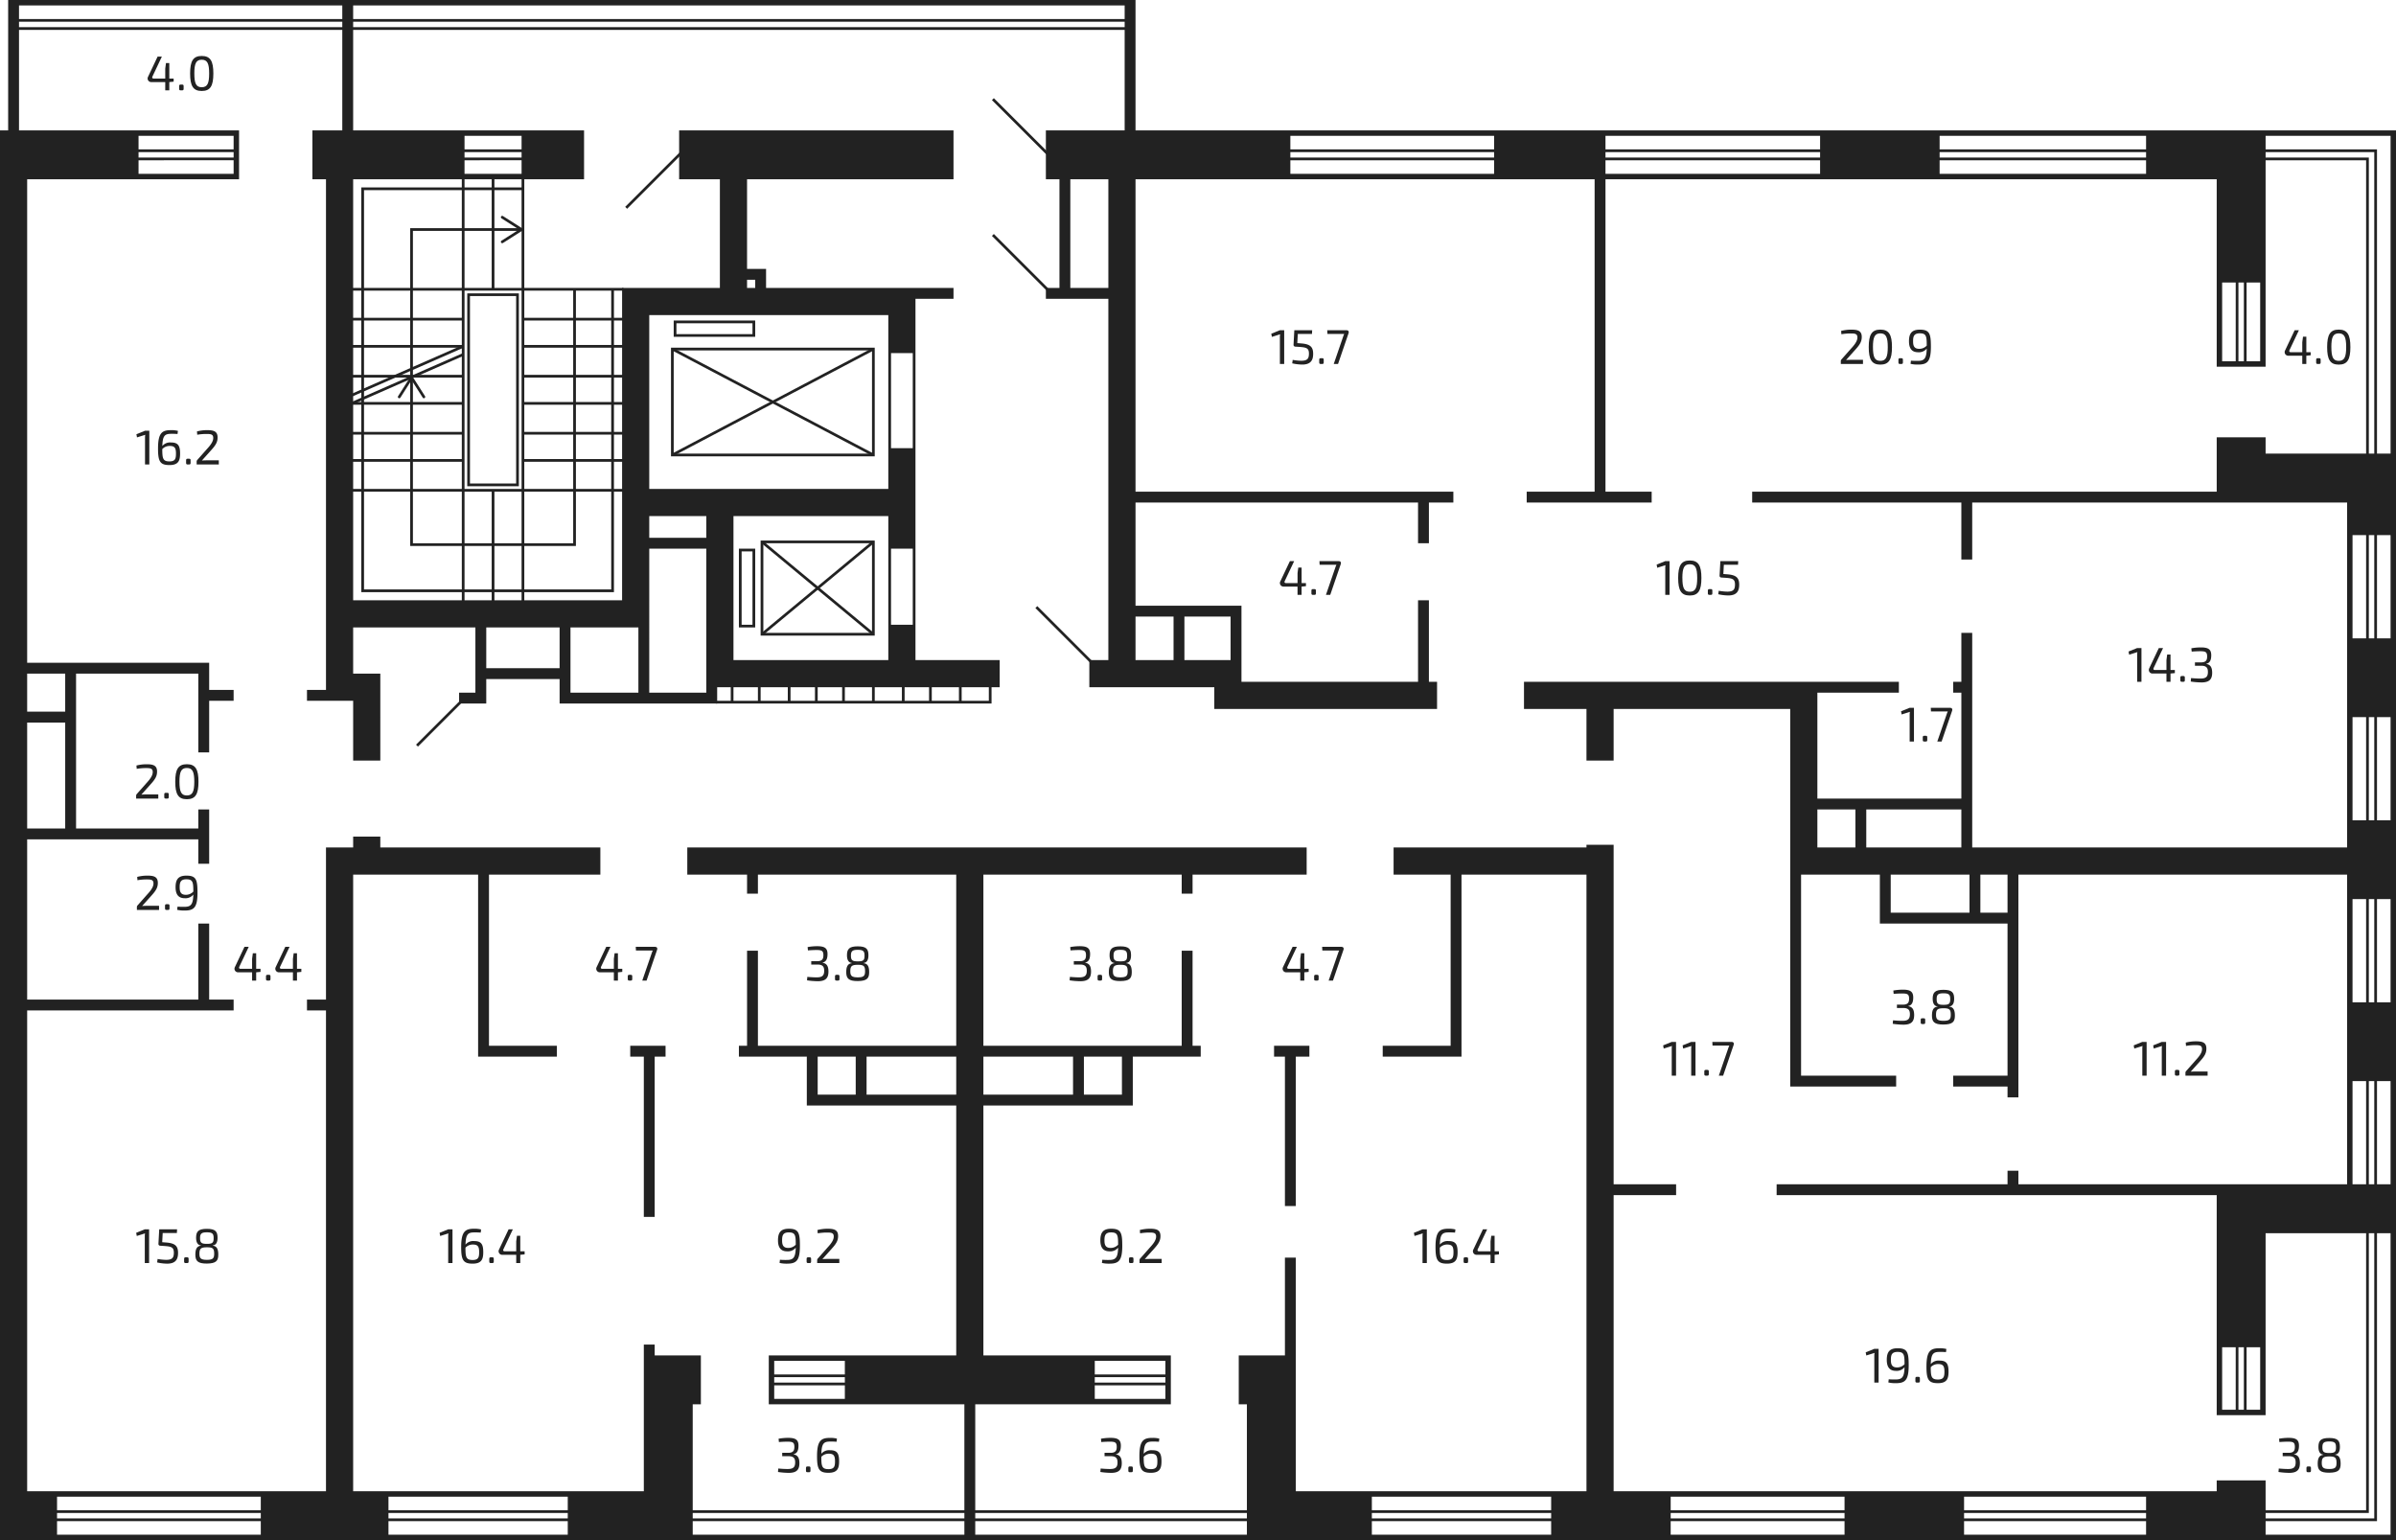 <svg xmlns="http://www.w3.org/2000/svg" width="882" height="567" viewBox="0 0 882 567">
  <title>8k_tip_3s</title>
  <g id="Слой_2" data-name="Слой 2">
    <g id="_8k_tip_3s" data-name="8k_tip_3s">
    
      <g id="floor">
        <g id="s">
          <g>
            <path d="M880,48H418V0H3V48H0V567H882V48Zm-46,8h40V167h-2V58H834ZM714,50h76v5H714Zm0,6h76v2H714Zm0,3h76v5H714ZM591,50h79v5H591Zm0,6h79v2H591Zm0,3h79v5H591ZM475,50h75v5H475Zm0,6h75v2H475Zm0,3h75v5H475ZM130,2H414V7H130Zm0,6H414v2H130ZM7,2H126V7H7ZM7,8H126v2H7ZM24,305H10V266H24Zm0-43H10V248H24ZM96,565H21v-5H96Zm0-6H21v-2H96Zm0-3H21v-5H96Zm113,9H143v-5h66Zm0-6H143v-2h66Zm0-3H143v-5h66Zm146,9H255v-5H355Zm0-6H255v-2H355Zm104,6H359v-5H459Zm0-6H359v-2H459Zm112,6H505v-5h66Zm0-6H505v-2h66Zm0-3H505v-5h66Zm108,9H615v-5h64Zm0-6H615v-2h64Zm0-3H615v-5h64Zm111,9H723v-5h67Zm0-6H723v-2h67Zm0-3H723v-5h67Zm82,0V454h2V559H834v-2h38Zm-6-158h5v38h-5Zm0-67h5v38h-5Zm8,38h-2V331h2Zm0,67h-2V398h2Zm6,129H834v-5h41V454h5Zm0-129h-5V398h5Zm0-67h-5V331h5ZM866,264h5v38h-5Zm0-67h5v38h-5Zm8,38h-2V197h2Zm0,67h-2V264h2Zm6,0h-5V264h5Zm0-67h-5V197h5Zm-16-38V312H726V233h-4v18h-3v4h3v39H669V255h30v-4H561v10h23v19h10V261h65V400h39v-4H663V322h29v18h47v56H719v4h20v4h4V322H864V436H743v-5h-4v5H654v4H816v81h18V454h37V556H834V545H816v4H594V440h23v-4H594V311H584v1H513v10h21v63H509v4h29V322h46V549H477V463h-4v36H456v18h3v39H359V517h72V499H362V407h55V389h25v-4h-3V350h-4v35H362V322h73v7h4v-7h42V312H253v10h22v7h4v-7h73v63H279V350h-4v35h-3v4h25v18h55v92H283v18h72v39H255V517h3V499H241v-4h-4v54H130V322h46v67h29v-4H180V322h41V312H140v-4H130v4H120v56h-7v4h7V549H10V372H86v-4H77V340H73v28H10V309H73v9h4V298H73v7H28V248H73v29h4V258h9v-4H77V244H10V66H88V48H7V11H126V48H115V66h5V254h-7v4h17v22h10V248H130V231h45v24h-6v4h10v-9h27v9h58v-6H368V243H337V110h14v-4H282V99h-7V66h76V48H250V66h15v40H229V221H130V66h85V48H130V11H414V48H385V66h5v40h-5v4h23V243h-7v10h46v8h82V251h-3V221h-4v30H457V223H418V185H522v15h4V185h9v-4H418V66H587V181H562v4h46v-4H591V66H816v69h18V59h37V167H834v-6H816v20H645v4h77v21h4V185H864ZM696,322h29v14H696Zm-27-24h14v14H669Zm18,0h35v14H687Zm42,24h10v14H729ZM832,519h-5V496h5Zm-14-23h5v23h-5Zm6,0h2v23h-2ZM301,389h14v14H301Zm18,0h33v14H319ZM429,507v2H403v-2Zm-26-1v-5h26v5Zm26,4v5H403v-5ZM413,403H399V389h14Zm-18,0H362V389h33ZM285,509v-2h26v2Zm26,1v5H285v-5Zm-26-4v-5h26v5ZM86,56v2H51V56ZM51,55V50H86v5Zm35,4v5H51V59Zm241,57v64H239V116Zm-52-13h3v3h-3Zm61,62h-8V130h8Zm0,65h-8V202h8Zm-97,1V202h21v53H239Zm21-33H239v-8h21Zm10-8h57v53H270Zm-35,65H210V231h25Zm-29-9H179V231h27ZM192,56v2H171V56Zm-21-1V50h21v5Zm21,4v5H171V59ZM453,243H436V227h17Zm-21,0H418V227h14ZM394,66h14v40H394Zm438,67h-5V104h5Zm-14-29h5v29h-5Zm6,0h2v29h-2Zm51,63V55H834V50h46V167Z" fill="#222"/>
            <polygon points="469 389 473 389 473 444 477 444 477 389 482 389 482 385 469 385 469 389" fill="#222"/>
            <polygon points="232 389 237 389 237 448 241 448 241 389 245 389 245 385 232 385 232 389" fill="#222"/>
          </g>
        </g>
        <g id="d">
          <line x1="385.5" y1="56.5" x2="365.5" y2="36.5" fill="none" stroke="#222" stroke-miterlimit="10"/>
          <line x1="385.5" y1="106.5" x2="365.5" y2="86.5" fill="none" stroke="#222" stroke-miterlimit="10"/>
          <line x1="250.5" y1="56.5" x2="230.5" y2="76.5" fill="none" stroke="#222" stroke-miterlimit="10"/>
          <line x1="169.5" y1="258.5" x2="153.5" y2="274.5" fill="none" stroke="#222" stroke-miterlimit="10"/>
          <rect x="280.5" y="199.5" width="41" height="34" transform="translate(602 433) rotate(180)" fill="none" stroke="#222" stroke-miterlimit="10"/>
          <rect x="272.5" y="202.5" width="5" height="28" transform="translate(550 433) rotate(180)" fill="none" stroke="#222" stroke-miterlimit="10"/>
          <line x1="321.5" y1="199.5" x2="280.5" y2="233.5" fill="none" stroke="#222" stroke-miterlimit="10"/>
          <line x1="321.5" y1="233.5" x2="280.5" y2="199.5" fill="none" stroke="#222" stroke-miterlimit="10"/>
          <rect x="248.5" y="118.5" width="29" height="5" transform="translate(526 242) rotate(180)" fill="none" stroke="#222" stroke-miterlimit="10"/>
          <rect x="247.5" y="128.5" width="74" height="39" transform="translate(569 296) rotate(180)" fill="none" stroke="#222" stroke-miterlimit="10"/>
          <line x1="321.5" y1="128.5" x2="247.5" y2="167.5" fill="none" stroke="#222" stroke-miterlimit="10"/>
          <line x1="321.5" y1="167.5" x2="247.5" y2="128.5" fill="none" stroke="#222" stroke-miterlimit="10"/>
          <polyline points="263.5 258.5 364.5 258.5 364.5 252.5" fill="none" stroke="#222" stroke-miterlimit="10"/>
          <line x1="342.5" y1="258.5" x2="342.5" y2="252.5" fill="none" stroke="#222" stroke-miterlimit="10"/>
          <line x1="353.5" y1="258.5" x2="353.5" y2="252.5" fill="none" stroke="#222" stroke-miterlimit="10"/>
          <line x1="332.5" y1="258.5" x2="332.5" y2="252.5" fill="none" stroke="#222" stroke-miterlimit="10"/>
          <line x1="321.5" y1="258.5" x2="321.5" y2="252.5" fill="none" stroke="#222" stroke-miterlimit="10"/>
          <line x1="310.5" y1="258.5" x2="310.5" y2="252.5" fill="none" stroke="#222" stroke-miterlimit="10"/>
          <line x1="300.5" y1="258.5" x2="300.5" y2="252.5" fill="none" stroke="#222" stroke-miterlimit="10"/>
          <line x1="290.5" y1="258.5" x2="290.5" y2="252.5" fill="none" stroke="#222" stroke-miterlimit="10"/>
          <line x1="279.5" y1="258.5" x2="279.5" y2="252.5" fill="none" stroke="#222" stroke-miterlimit="10"/>
          <line x1="269.5" y1="258.5" x2="269.5" y2="252.5" fill="none" stroke="#222" stroke-miterlimit="10"/>
          <rect x="144.5" y="132.5" width="74" height="22" transform="translate(325 -38) rotate(90)" fill="none" stroke="#222" stroke-miterlimit="10"/>
          <line x1="129.5" y1="106.5" x2="170.5" y2="106.5" fill="none" stroke="#222" stroke-miterlimit="10"/>
          <line x1="129.5" y1="117.5" x2="170.5" y2="117.5" fill="none" stroke="#222" stroke-miterlimit="10"/>
          <line x1="129.5" y1="127.5" x2="170.5" y2="127.5" fill="none" stroke="#222" stroke-miterlimit="10"/>
          <line x1="129.5" y1="138.5" x2="170.5" y2="138.5" fill="none" stroke="#222" stroke-miterlimit="10"/>
          <line x1="129.5" y1="148.5" x2="170.5" y2="148.5" fill="none" stroke="#222" stroke-miterlimit="10"/>
          <line x1="129.5" y1="159.5" x2="170.5" y2="159.5" fill="none" stroke="#222" stroke-miterlimit="10"/>
          <line x1="129.5" y1="169.5" x2="170.5" y2="169.5" fill="none" stroke="#222" stroke-miterlimit="10"/>
          <line x1="129.5" y1="180.5" x2="170.5" y2="180.5" fill="none" stroke="#222" stroke-miterlimit="10"/>
          <line x1="192.5" y1="106.5" x2="229.5" y2="106.5" fill="none" stroke="#222" stroke-miterlimit="10"/>
          <line x1="192.5" y1="117.5" x2="229.5" y2="117.5" fill="none" stroke="#222" stroke-miterlimit="10"/>
          <line x1="192.5" y1="127.5" x2="229.5" y2="127.5" fill="none" stroke="#222" stroke-miterlimit="10"/>
          <line x1="192.5" y1="138.5" x2="229.5" y2="138.5" fill="none" stroke="#222" stroke-miterlimit="10"/>
          <line x1="192.5" y1="148.5" x2="229.5" y2="148.5" fill="none" stroke="#222" stroke-miterlimit="10"/>
          <line x1="192.5" y1="159.5" x2="229.5" y2="159.5" fill="none" stroke="#222" stroke-miterlimit="10"/>
          <line x1="192.5" y1="169.5" x2="229.5" y2="169.5" fill="none" stroke="#222" stroke-miterlimit="10"/>
          <line x1="192.5" y1="180.5" x2="229.5" y2="180.5" fill="none" stroke="#222" stroke-miterlimit="10"/>
          <line x1="192.5" y1="106.5" x2="192.5" y2="65.5" fill="none" stroke="#222" stroke-miterlimit="10"/>
          <line x1="170.5" y1="106.5" x2="170.5" y2="65.5" fill="none" stroke="#222" stroke-miterlimit="10"/>
          <line x1="181.5" y1="106.5" x2="181.5" y2="65.5" fill="none" stroke="#222" stroke-miterlimit="10"/>
          <line x1="192.5" y1="221.5" x2="192.5" y2="180.5" fill="none" stroke="#222" stroke-miterlimit="10"/>
          <line x1="170.5" y1="221.5" x2="170.5" y2="180.5" fill="none" stroke="#222" stroke-miterlimit="10"/>
          <line x1="181.5" y1="221.5" x2="181.5" y2="180.5" fill="none" stroke="#222" stroke-miterlimit="10"/>
          <polyline points="225.5 106.5 225.5 217.5 133.5 217.5 133.5 69.5 192.5 69.5" fill="none" stroke="#222" stroke-miterlimit="10"/>
          <g>
            <polyline points="191.298 84.5 151.5 84.5 151.5 138.5" fill="none" stroke="#222" stroke-miterlimit="10"/>
            <path d="M184.463,79.7a.5.5,0,0,0,.154.691l6.452,4.109-6.452,4.109a.5.5,0,1,0,.537.844l7.115-4.531a.5.5,0,0,0,0-.844l-7.115-4.531a.5.5,0,0,0-.691.153Z" fill="#222"/>
          </g>
          <g>
            <polyline points="151.5 139.702 151.5 200.5 211.5 200.5 211.5 106.5" fill="none" stroke="#222" stroke-miterlimit="10"/>
            <path d="M146.7,146.537a.5.5,0,0,0,.691-.154l4.109-6.452,4.109,6.452a.5.5,0,1,0,.844-.537l-4.531-7.115a.5.5,0,0,0-.844,0l-4.531,7.115a.5.5,0,0,0,.153.691Z" fill="#222"/>
          </g>
          <rect x="146.5" y="134.5" width="70" height="18" transform="translate(325 -38) rotate(90)" fill="none" stroke="#222" stroke-miterlimit="10"/>
          <line x1="170.5" y1="127.5" x2="129.5" y2="145.5" fill="none" stroke="#222" stroke-miterlimit="10"/>
          <line x1="129.5" y1="148.5" x2="170.5" y2="130.5" fill="none" stroke="#222" stroke-miterlimit="10"/>
          <line x1="401.5" y1="243.5" x2="381.5" y2="223.5" fill="none" stroke="#222" stroke-miterlimit="10"/>
        </g>
        <g id="t">
          <g>
            <path d="M613.005,219v-9.849a5.4,5.4,0,0,1,.09-1.08l-3.043.954-.216-1.171,3.169-1.278h1.584V219Z" fill="#222"/>
            <path d="M626.309,212.788c0,4.538-1.08,6.446-4.286,6.446-3.187,0-4.267-1.908-4.267-6.446s1.08-6.446,4.267-6.446C625.229,206.342,626.309,208.251,626.309,212.788Zm-7,0c0,3.673.647,5.06,2.718,5.06s2.737-1.387,2.737-5.06-.666-5.059-2.737-5.059S619.3,209.115,619.3,212.788Z" fill="#222"/>
            <path d="M629.762,216.875c.431,0,.576.145.576.577v.972c0,.432-.145.576-.576.576h-.5c-.414,0-.576-.144-.576-.576v-.972c0-.432.162-.577.576-.577Z" fill="#222"/>
            <path d="M634.568,207.927l-.18,3.385,1.333.108c3.258.234,4.518,1.17,4.5,3.853,0,2-.613,3.943-4.016,3.943a17.506,17.506,0,0,1-3.69-.45l.179-1.279a19.812,19.812,0,0,0,3.152.325c2.358,0,2.79-.9,2.826-2.539.036-2.305-1.1-2.413-4.249-2.611l-.828-.054a.647.647,0,0,1-.594-.7l.288-5.33h6.571l-.072,1.351Z" fill="#222"/>
          </g>
          <g>
            <path d="M786.717,251v-9.849a5.4,5.4,0,0,1,.09-1.08l-3.043.954-.216-1.171,3.169-1.278H788.3V251Z" fill="#222"/>
            <path d="M798.994,247.957V251H797.5v-3.043h-5.15a1.32,1.32,0,0,1-1.188-1.927l3.528-7.454h1.567l-3.475,7.346c-.216.487.036.739.45.739H797.5v-3.655l.27-2.053h1.224v5.708h1.6V247.8Z" fill="#222"/>
            <path d="M803.689,248.875c.432,0,.577.145.577.577v.972c0,.432-.145.576-.577.576h-.5c-.415,0-.577-.144-.577-.576v-.972c0-.432.162-.577.577-.577Z" fill="#222"/>
            <path d="M806.659,238.667a19.631,19.631,0,0,1,3.493-.325c2.719,0,3.835.684,3.835,2.881,0,1.6-.4,2.845-1.818,3.133v.072c1.62.27,2.124,1.405,2.16,3.115.036,2.52-1.008,3.691-3.942,3.691a28.191,28.191,0,0,1-3.944-.324l.108-1.278c1.224.108,2.287.18,3.439.18,2,0,2.773-.613,2.773-2.431,0-1.351-.414-2.287-2.467-2.287h-2.305v-1.242H810.3c1.981-.018,2.179-1.117,2.179-2.269-.037-1.566-.63-1.836-2.538-1.836-1.171,0-2.324.072-3.152.144Z" fill="#222"/>
          </g>
          <g>
            <path d="M471.147,134v-9.849a5.47,5.47,0,0,1,.09-1.08l-3.043.954-.215-1.171,3.168-1.278h1.584V134Z" fill="#222"/>
            <path d="M477.735,122.927l-.18,3.385,1.333.108c3.258.234,4.518,1.17,4.5,3.853,0,2-.613,3.943-4.016,3.943a17.506,17.506,0,0,1-3.69-.45l.179-1.279a19.812,19.812,0,0,0,3.152.325c2.358,0,2.791-.9,2.826-2.539.036-2.3-1.1-2.413-4.249-2.611l-.828-.054a.647.647,0,0,1-.594-.7l.288-5.33h6.571l-.071,1.351Z" fill="#222"/>
            <path d="M486.7,131.875c.433,0,.576.145.576.577v.972c0,.432-.143.576-.576.576h-.5c-.414,0-.576-.144-.576-.576v-.972c0-.432.162-.577.576-.577Z" fill="#222"/>
            <path d="M495.593,121.576c.738,0,1.044.414.828,1.1L492.55,134h-1.585l3.493-10.155a7,7,0,0,1,.378-.918h-6.193l-.073-1.351Z" fill="#222"/>
          </g>
          <g>
            <path d="M677.738,121.828a14.855,14.855,0,0,1,3.782-.468c2.376,0,3.816.432,3.816,2.683,0,1.566-.558,2.683-2.215,4.52l-3.564,3.979c.63-.055,1.368-.072,2.016-.072h4.213V134H677.63v-.99a.935.935,0,0,1,.234-.684l3.6-4.07c1.585-1.71,2.323-2.953,2.268-4.141-.036-1.206-.9-1.35-2.322-1.35a19.225,19.225,0,0,0-3.565.288Z" fill="#222"/>
            <path d="M696.461,127.788c0,4.538-1.08,6.446-4.285,6.446-3.188,0-4.268-1.908-4.268-6.446s1.08-6.446,4.268-6.446C695.381,121.342,696.461,123.251,696.461,127.788Zm-7,0c0,3.673.647,5.06,2.719,5.06s2.736-1.387,2.736-5.06-.666-5.059-2.736-5.059S689.457,124.115,689.457,127.788Z" fill="#222"/>
            <path d="M699.914,131.875c.432,0,.576.145.576.577v.972c0,.432-.144.576-.576.576h-.5c-.414,0-.576-.144-.576-.576v-.972c0-.432.162-.577.576-.577Z" fill="#222"/>
            <path d="M703.442,132.775a25.343,25.343,0,0,0,2.538.073c2.36,0,3.188-.81,3.278-4.52a3.65,3.65,0,0,1-3.169,1.351c-2.557,0-3.367-1.711-3.367-4.052,0-2.844.99-4.267,3.979-4.267,3.619,0,4.087,1.494,4.087,6.284,0,5.564-1.35,6.572-4.808,6.572a11.132,11.132,0,0,1-2.682-.27Zm5.816-5.545c0-3.493-.18-4.52-2.575-4.52-2.053,0-2.467,1.045-2.449,2.917-.018,1.8.487,2.791,2.269,2.791A3.692,3.692,0,0,0,709.258,127.23Z" fill="#222"/>
          </g>
          <g>
            <path d="M848.989,130.957V134H847.5v-3.043h-5.15a1.32,1.32,0,0,1-1.188-1.927l3.529-7.454h1.566l-3.475,7.346c-.215.487.036.739.451.739H847.5v-3.655l.27-2.053h1.224v5.708h1.6v1.134Z" fill="#222"/>
            <path d="M853.686,131.875c.431,0,.576.145.576.577v.972c0,.432-.145.576-.576.576h-.5c-.414,0-.577-.144-.577-.576v-.972c0-.432.163-.577.577-.577Z" fill="#222"/>
            <path d="M865.207,127.788c0,4.538-1.08,6.446-4.285,6.446-3.188,0-4.268-1.908-4.268-6.446s1.08-6.446,4.268-6.446C864.127,121.342,865.207,123.251,865.207,127.788Zm-7,0c0,3.673.648,5.06,2.719,5.06s2.736-1.387,2.736-5.06-.666-5.059-2.736-5.059S858.2,124.115,858.2,127.788Z" fill="#222"/>
          </g>
          <g>
            <path d="M479.132,215.957V219h-1.494v-3.043h-5.151a1.32,1.32,0,0,1-1.187-1.927l3.528-7.454H476.4l-3.475,7.346c-.216.487.036.739.45.739h4.268v-3.655l.269-2.053h1.225v5.708h1.6V215.8Z" fill="#222"/>
            <path d="M483.828,216.875c.432,0,.576.145.576.577v.972c0,.432-.144.576-.576.576h-.5c-.414,0-.576-.144-.576-.576v-.972c0-.432.162-.577.576-.577Z" fill="#222"/>
            <path d="M492.722,206.576c.738,0,1.044.414.828,1.1L489.679,219h-1.585l3.493-10.155a7,7,0,0,1,.378-.918h-6.194l-.072-1.351Z" fill="#222"/>
          </g>
          <g>
            <path d="M702.972,273v-9.849a5.4,5.4,0,0,1,.09-1.08l-3.043.954-.216-1.171,3.169-1.278h1.584V273Z" fill="#222"/>
            <path d="M708.875,270.875c.432,0,.576.145.576.577v.972c0,.432-.144.576-.576.576h-.5c-.414,0-.576-.144-.576-.576v-.972c0-.432.162-.577.576-.577Z" fill="#222"/>
            <path d="M717.769,260.576c.738,0,1.044.414.828,1.1L714.726,273h-1.585l3.493-10.155a7,7,0,0,1,.378-.918h-6.194l-.072-1.351Z" fill="#222"/>
          </g>
          <g>
            <path d="M615.39,396v-9.849a5.468,5.468,0,0,1,.089-1.08l-3.042.954-.216-1.171,3.169-1.278h1.584V396Z" fill="#222"/>
            <path d="M622.554,396v-9.849a5.4,5.4,0,0,1,.09-1.08l-3.043.954-.216-1.171,3.169-1.278h1.584V396Z" fill="#222"/>
            <path d="M628.457,393.876c.432,0,.576.144.576.576v.972c0,.432-.144.576-.576.576h-.5c-.414,0-.576-.144-.576-.576v-.972c0-.432.162-.576.576-.576Z" fill="#222"/>
            <path d="M637.351,383.576c.738,0,1.044.414.828,1.1L634.308,396h-1.585l3.493-10.155a7,7,0,0,1,.378-.918H630.4l-.072-1.351Z" fill="#222"/>
          </g>
          <g>
            <path d="M788.615,396v-9.849a5.47,5.47,0,0,1,.09-1.08l-3.043.954-.216-1.171,3.169-1.278H790.2V396Z" fill="#222"/>
            <path d="M795.779,396v-9.849a5.47,5.47,0,0,1,.09-1.08l-3.043.954-.216-1.171,3.169-1.278h1.584V396Z" fill="#222"/>
            <path d="M801.683,393.876c.432,0,.576.144.576.576v.972c0,.432-.144.576-.576.576h-.5c-.414,0-.576-.144-.576-.576v-.972c0-.432.162-.576.576-.576Z" fill="#222"/>
            <path d="M804.6,383.828a14.893,14.893,0,0,1,3.781-.468c2.376,0,3.816.433,3.816,2.683,0,1.566-.557,2.683-2.215,4.52l-3.564,3.979c.63-.055,1.368-.072,2.017-.072h4.213V396h-8.157v-.99a.931.931,0,0,1,.235-.684l3.6-4.069c1.585-1.711,2.323-2.953,2.269-4.142-.036-1.206-.9-1.35-2.322-1.35a19.235,19.235,0,0,0-3.566.288Z" fill="#222"/>
          </g>
          <g>
            <path d="M838.957,529.666a19.721,19.721,0,0,1,3.493-.324c2.719,0,3.835.684,3.835,2.881,0,1.6-.4,2.845-1.818,3.132v.073c1.62.27,2.125,1.4,2.16,3.115.036,2.52-1.008,3.691-3.942,3.691a28.191,28.191,0,0,1-3.944-.324l.108-1.278c1.224.108,2.287.18,3.439.18,2,0,2.773-.613,2.773-2.431,0-1.351-.415-2.287-2.467-2.287h-2.305v-1.242h2.305c1.98-.018,2.178-1.117,2.178-2.269-.036-1.566-.629-1.837-2.538-1.837-1.171,0-2.323.072-3.151.145Z" fill="#222"/>
            <path d="M850.117,539.875c.432,0,.576.145.576.576v.973c0,.431-.144.576-.576.576h-.5c-.414,0-.576-.145-.576-.576v-.973c0-.431.162-.576.576-.576Z" fill="#222"/>
            <path d="M855.229,535.518c-1.26-.144-1.782-1.224-1.782-2.844,0-2.27.81-3.278,3.961-3.278,3.169,0,3.944,1.008,3.944,3.278,0,1.62-.5,2.7-1.765,2.844v.072c1.566.162,2.034,1.369,2.034,3.313,0,2.269-.809,3.242-4.213,3.277-3.367.018-4.231-1.008-4.231-3.277,0-1.944.486-3.151,2.052-3.313Zm-.557,3.061c0,1.675.54,2.233,2.754,2.233,2.2,0,2.683-.558,2.683-2.233,0-1.963-.486-2.395-2.665-2.395C855.193,536.2,854.672,536.652,854.672,538.579Zm.233-5.762c0,1.71.487,2.107,2.539,2.107,2.089,0,2.467-.432,2.467-2.107,0-1.62-.432-2.142-2.485-2.142S854.905,531.2,854.905,532.817Z" fill="#222"/>
          </g>
          <g>
            <path d="M689.96,509v-9.85a5.482,5.482,0,0,1,.09-1.08l-3.043.955-.216-1.171,3.169-1.278h1.584V509Z" fill="#222"/>
            <path d="M695.27,507.775a25.322,25.322,0,0,0,2.538.073c2.359,0,3.187-.811,3.277-4.52a3.65,3.65,0,0,1-3.169,1.351c-2.557,0-3.367-1.71-3.367-4.052,0-2.844.99-4.267,3.979-4.267,3.619,0,4.087,1.494,4.087,6.285,0,5.563-1.35,6.571-4.807,6.571a11.1,11.1,0,0,1-2.683-.271Zm5.815-5.545c0-3.494-.181-4.519-2.575-4.519-2.053,0-2.467,1.044-2.448,2.916-.019,1.8.486,2.791,2.268,2.791A3.691,3.691,0,0,0,701.085,502.23Z" fill="#222"/>
            <path d="M706.159,506.875c.433,0,.576.145.576.576v.973c0,.431-.143.576-.576.576h-.5c-.414,0-.576-.145-.576-.576v-.973c0-.431.162-.576.576-.576Z" fill="#222"/>
            <path d="M716.349,497.783a22.818,22.818,0,0,0-2.359-.072c-2.286,0-3.133.63-3.241,4.482a3.668,3.668,0,0,1,3.134-1.3c2.61,0,3.4,1.082,3.4,4.087,0,2.557-.576,4.232-3.925,4.232-3.51,0-4.2-1.423-4.2-6.122,0-5.833,1.548-6.734,4.825-6.734a9.62,9.62,0,0,1,2.5.271Zm-.577,7.2c0-2.034-.467-2.808-2.3-2.808a3.7,3.7,0,0,0-2.737,1.152c0,3.475.235,4.537,2.647,4.537C715.5,507.865,715.772,506.84,715.772,504.984Z" fill="#222"/>
          </g>
          <g>
            <path d="M696.957,364.666a19.721,19.721,0,0,1,3.493-.324c2.719,0,3.835.684,3.835,2.881,0,1.6-.4,2.845-1.818,3.132v.073c1.62.27,2.125,1.4,2.16,3.115.036,2.52-1.008,3.691-3.942,3.691a28.191,28.191,0,0,1-3.944-.324l.108-1.278c1.224.108,2.287.18,3.439.18,2,0,2.773-.613,2.773-2.431,0-1.351-.415-2.287-2.467-2.287h-2.305v-1.242h2.305c1.98-.018,2.178-1.117,2.178-2.269-.036-1.566-.629-1.837-2.538-1.837-1.171,0-2.323.072-3.151.145Z" fill="#222"/>
            <path d="M708.117,374.875c.432,0,.576.145.576.576v.973c0,.431-.144.576-.576.576h-.5c-.414,0-.576-.145-.576-.576v-.973c0-.431.162-.576.576-.576Z" fill="#222"/>
            <path d="M713.229,370.518c-1.26-.144-1.782-1.224-1.782-2.844,0-2.27.81-3.278,3.961-3.278,3.169,0,3.944,1.008,3.944,3.278,0,1.62-.5,2.7-1.765,2.844v.072c1.566.162,2.034,1.369,2.034,3.313,0,2.269-.809,3.242-4.213,3.277-3.367.018-4.231-1.008-4.231-3.277,0-1.944.486-3.151,2.052-3.313Zm-.557,3.061c0,1.675.54,2.233,2.754,2.233,2.2,0,2.683-.558,2.683-2.233,0-1.963-.486-2.395-2.665-2.395C713.193,371.2,712.672,371.652,712.672,373.579Zm.233-5.762c0,1.71.487,2.107,2.539,2.107,2.089,0,2.467-.432,2.467-2.107,0-1.62-.432-2.142-2.485-2.142S712.905,366.2,712.905,367.817Z" fill="#222"/>
          </g>
          <g>
            <path d="M480.132,357.957V361h-1.494v-3.043h-5.151a1.32,1.32,0,0,1-1.187-1.927l3.528-7.454H477.4l-3.475,7.347c-.216.486.036.738.45.738h4.268v-3.655l.269-2.053h1.225v5.708h1.6V357.8Z" fill="#222"/>
            <path d="M484.828,358.876c.432,0,.576.144.576.576v.972c0,.432-.144.576-.576.576h-.5c-.414,0-.576-.144-.576-.576v-.972c0-.432.162-.576.576-.576Z" fill="#222"/>
            <path d="M493.722,348.576c.738,0,1.044.414.828,1.1L490.679,361h-1.585l3.493-10.155a7,7,0,0,1,.378-.918h-6.194l-.072-1.351Z" fill="#222"/>
          </g>
          <g>
            <path d="M405.777,463.775a25.343,25.343,0,0,0,2.538.073c2.36,0,3.188-.81,3.278-4.52a3.65,3.65,0,0,1-3.169,1.351c-2.557,0-3.367-1.71-3.367-4.051,0-2.845.99-4.268,3.979-4.268,3.619,0,4.087,1.494,4.087,6.285,0,5.563-1.351,6.571-4.808,6.571a11.132,11.132,0,0,1-2.682-.27Zm5.816-5.545c0-3.493-.181-4.519-2.575-4.519-2.053,0-2.467,1.044-2.449,2.917-.018,1.8.487,2.791,2.269,2.791A3.693,3.693,0,0,0,411.593,458.23Z" fill="#222"/>
            <path d="M416.667,462.876c.433,0,.576.144.576.576v.972c0,.432-.143.576-.576.576h-.5c-.414,0-.576-.144-.576-.576v-.972c0-.432.162-.576.576-.576Z" fill="#222"/>
            <path d="M419.583,452.828a14.893,14.893,0,0,1,3.781-.468c2.376,0,3.817.433,3.817,2.683,0,1.566-.558,2.683-2.214,4.52l-3.566,3.979c.63-.055,1.369-.072,2.017-.072h4.213V465h-8.156v-.99a.93.93,0,0,1,.234-.684l3.6-4.069c1.585-1.711,2.323-2.953,2.268-4.142-.035-1.206-.9-1.35-2.322-1.35a19.241,19.241,0,0,0-3.566.288Z" fill="#222"/>
          </g>
          <g>
            <path d="M405.272,529.666a19.723,19.723,0,0,1,3.494-.324c2.718,0,3.835.684,3.835,2.881,0,1.6-.4,2.845-1.819,3.132v.073c1.62.27,2.124,1.4,2.16,3.115.037,2.52-1.007,3.691-3.942,3.691a28.164,28.164,0,0,1-3.943-.324l.107-1.278c1.225.108,2.287.18,3.44.18,2,0,2.772-.613,2.772-2.431,0-1.351-.414-2.287-2.467-2.287H406.6v-1.242h2.305c1.982-.018,2.179-1.117,2.179-2.269-.036-1.566-.63-1.837-2.538-1.837-1.171,0-2.323.072-3.152.145Z" fill="#222"/>
            <path d="M416.433,539.875c.432,0,.576.145.576.576v.973c0,.431-.144.576-.576.576h-.5c-.414,0-.576-.145-.576-.576v-.973c0-.431.162-.576.576-.576Z" fill="#222"/>
            <path d="M426.622,530.783a22.8,22.8,0,0,0-2.358-.072c-2.286,0-3.133.63-3.242,4.482a3.669,3.669,0,0,1,3.134-1.3c2.611,0,3.4,1.082,3.4,4.087,0,2.557-.577,4.232-3.925,4.232-3.511,0-4.2-1.423-4.2-6.122,0-5.833,1.548-6.734,4.826-6.734a9.62,9.62,0,0,1,2.5.271Zm-.576,7.2c0-2.034-.468-2.808-2.305-2.808a3.7,3.7,0,0,0-2.736,1.152c0,3.475.234,4.537,2.646,4.537C425.776,540.865,426.046,539.84,426.046,537.984Z" fill="#222"/>
          </g>
          <g>
            <path d="M523.653,465v-9.849a5.47,5.47,0,0,1,.09-1.08l-3.043.954-.216-1.171,3.169-1.278h1.584V465Z" fill="#222"/>
            <path d="M535.624,453.783a22.8,22.8,0,0,0-2.358-.072c-2.287,0-3.133.63-3.242,4.483a3.669,3.669,0,0,1,3.134-1.3c2.611,0,3.4,1.082,3.4,4.088,0,2.557-.577,4.231-3.925,4.231-3.511,0-4.2-1.422-4.2-6.121,0-5.834,1.548-6.735,4.826-6.735a9.62,9.62,0,0,1,2.5.271Zm-.576,7.2c0-2.035-.468-2.809-2.3-2.809a3.7,3.7,0,0,0-2.736,1.152c0,3.476.234,4.538,2.646,4.538C534.778,463.866,535.048,462.84,535.048,460.985Z" fill="#222"/>
            <path d="M539.853,462.876c.432,0,.576.144.576.576v.972c0,.432-.144.576-.576.576h-.5c-.414,0-.577-.144-.577-.576v-.972c0-.432.163-.576.577-.576Z" fill="#222"/>
            <path d="M550.187,461.957V465h-1.5v-3.043h-5.15a1.32,1.32,0,0,1-1.188-1.927l3.529-7.454h1.566l-3.474,7.347c-.216.486.036.738.45.738h4.267v-3.655l.27-2.053h1.225v5.708h1.6V461.8Z" fill="#222"/>
          </g>
          <g>
            <path d="M393.957,348.666a19.721,19.721,0,0,1,3.493-.324c2.719,0,3.835.684,3.835,2.881,0,1.6-.4,2.845-1.818,3.132v.073c1.62.27,2.125,1.4,2.16,3.115.036,2.52-1.008,3.691-3.942,3.691a28.191,28.191,0,0,1-3.944-.324l.108-1.278c1.224.108,2.287.18,3.439.18,2,0,2.773-.613,2.773-2.431,0-1.351-.415-2.287-2.467-2.287h-2.305v-1.242h2.305c1.98-.018,2.178-1.117,2.178-2.269-.036-1.566-.629-1.837-2.538-1.837-1.171,0-2.323.072-3.151.145Z" fill="#222"/>
            <path d="M405.117,358.875c.432,0,.576.145.576.576v.973c0,.431-.144.576-.576.576h-.5c-.414,0-.576-.145-.576-.576v-.973c0-.431.162-.576.576-.576Z" fill="#222"/>
            <path d="M410.229,354.518c-1.26-.144-1.782-1.224-1.782-2.844,0-2.27.81-3.278,3.961-3.278,3.169,0,3.944,1.008,3.944,3.278,0,1.62-.5,2.7-1.765,2.844v.072c1.566.162,2.034,1.369,2.034,3.313,0,2.269-.809,3.242-4.213,3.277-3.367.018-4.231-1.008-4.231-3.277,0-1.944.486-3.151,2.052-3.313Zm-.557,3.061c0,1.675.54,2.233,2.754,2.233,2.2,0,2.683-.558,2.683-2.233,0-1.963-.486-2.395-2.665-2.395C410.193,355.2,409.672,355.652,409.672,357.579Zm.233-5.762c0,1.71.487,2.107,2.539,2.107,2.089,0,2.467-.432,2.467-2.107,0-1.62-.432-2.142-2.485-2.142S409.905,350.2,409.905,351.817Z" fill="#222"/>
          </g>
          <g>
            <path d="M227.466,357.957V361h-1.494v-3.043h-5.151a1.32,1.32,0,0,1-1.187-1.927l3.528-7.454h1.567l-3.475,7.347c-.216.486.036.738.45.738h4.268v-3.655l.269-2.053h1.225v5.708h1.6V357.8Z" fill="#222"/>
            <path d="M232.162,358.876c.432,0,.576.144.576.576v.972c0,.432-.144.576-.576.576h-.5c-.414,0-.576-.144-.576-.576v-.972c0-.432.162-.576.576-.576Z" fill="#222"/>
            <path d="M241.056,348.576c.738,0,1.044.414.828,1.1L238.013,361h-1.585l3.493-10.155a7,7,0,0,1,.378-.918h-6.194l-.072-1.351Z" fill="#222"/>
          </g>
          <g>
            <path d="M287.111,463.775a25.343,25.343,0,0,0,2.538.073c2.36,0,3.188-.81,3.278-4.52a3.65,3.65,0,0,1-3.169,1.351c-2.557,0-3.367-1.71-3.367-4.051,0-2.845.99-4.268,3.979-4.268,3.619,0,4.087,1.494,4.087,6.285,0,5.563-1.351,6.571-4.808,6.571a11.132,11.132,0,0,1-2.682-.27Zm5.816-5.545c0-3.493-.181-4.519-2.575-4.519-2.053,0-2.467,1.044-2.449,2.917-.018,1.8.487,2.791,2.269,2.791A3.693,3.693,0,0,0,292.927,458.23Z" fill="#222"/>
            <path d="M298,462.876c.433,0,.576.144.576.576v.972c0,.432-.143.576-.576.576h-.5c-.414,0-.576-.144-.576-.576v-.972c0-.432.162-.576.576-.576Z" fill="#222"/>
            <path d="M300.917,452.828a14.893,14.893,0,0,1,3.781-.468c2.376,0,3.817.433,3.817,2.683,0,1.566-.558,2.683-2.214,4.52l-3.566,3.979c.63-.055,1.369-.072,2.017-.072h4.213V465h-8.156v-.99a.93.93,0,0,1,.234-.684l3.6-4.069c1.585-1.711,2.323-2.953,2.268-4.142-.035-1.206-.9-1.35-2.322-1.35a19.241,19.241,0,0,0-3.566.288Z" fill="#222"/>
          </g>
          <g>
            <path d="M286.605,529.666a19.723,19.723,0,0,1,3.494-.324c2.718,0,3.835.684,3.835,2.881,0,1.6-.4,2.845-1.819,3.132v.073c1.62.27,2.124,1.4,2.16,3.115.037,2.52-1.007,3.691-3.942,3.691a28.164,28.164,0,0,1-3.943-.324l.107-1.278c1.225.108,2.287.18,3.44.18,2,0,2.772-.613,2.772-2.431,0-1.351-.414-2.287-2.467-2.287h-2.3v-1.242h2.3c1.982-.018,2.179-1.117,2.179-2.269-.036-1.566-.63-1.837-2.538-1.837-1.171,0-2.323.072-3.152.145Z" fill="#222"/>
            <path d="M297.766,539.875c.432,0,.576.145.576.576v.973c0,.431-.144.576-.576.576h-.5c-.414,0-.576-.145-.576-.576v-.973c0-.431.162-.576.576-.576Z" fill="#222"/>
            <path d="M307.955,530.783a22.8,22.8,0,0,0-2.358-.072c-2.286,0-3.133.63-3.242,4.482a3.669,3.669,0,0,1,3.134-1.3c2.611,0,3.4,1.082,3.4,4.087,0,2.557-.577,4.232-3.925,4.232-3.511,0-4.2-1.423-4.2-6.122,0-5.833,1.548-6.734,4.826-6.734a9.62,9.62,0,0,1,2.5.271Zm-.576,7.2c0-2.034-.468-2.808-2.305-2.808a3.7,3.7,0,0,0-2.736,1.152c0,3.475.234,4.537,2.646,4.537C307.109,540.865,307.379,539.84,307.379,537.984Z" fill="#222"/>
          </g>
          <g>
            <path d="M164.988,465v-9.849a5.47,5.47,0,0,1,.09-1.08l-3.043.954-.216-1.171,3.169-1.278h1.584V465Z" fill="#222"/>
            <path d="M176.959,453.783a22.8,22.8,0,0,0-2.358-.072c-2.287,0-3.133.63-3.242,4.483a3.669,3.669,0,0,1,3.134-1.3c2.611,0,3.4,1.082,3.4,4.088,0,2.557-.577,4.231-3.925,4.231-3.511,0-4.2-1.422-4.2-6.121,0-5.834,1.548-6.735,4.826-6.735a9.624,9.624,0,0,1,2.5.271Zm-.576,7.2c0-2.035-.468-2.809-2.305-2.809a3.7,3.7,0,0,0-2.736,1.152c0,3.476.234,4.538,2.646,4.538C176.113,463.866,176.383,462.84,176.383,460.985Z" fill="#222"/>
            <path d="M181.188,462.876c.432,0,.576.144.576.576v.972c0,.432-.144.576-.576.576h-.5c-.414,0-.577-.144-.577-.576v-.972c0-.432.163-.576.577-.576Z" fill="#222"/>
            <path d="M191.521,461.957V465h-1.494v-3.043h-5.15a1.32,1.32,0,0,1-1.188-1.927l3.529-7.454h1.566l-3.474,7.347c-.216.486.036.738.45.738h4.267v-3.655l.27-2.053h1.224v5.708h1.6V461.8Z" fill="#222"/>
          </g>
          <g>
            <path d="M297.292,348.666a19.721,19.721,0,0,1,3.493-.324c2.719,0,3.835.684,3.835,2.881,0,1.6-.4,2.845-1.818,3.132v.073c1.62.27,2.125,1.4,2.16,3.115.036,2.52-1.008,3.691-3.942,3.691a28.191,28.191,0,0,1-3.944-.324l.108-1.278c1.224.108,2.287.18,3.439.18,2,0,2.773-.613,2.773-2.431,0-1.351-.415-2.287-2.467-2.287h-2.3v-1.242h2.3c1.98-.018,2.178-1.117,2.178-2.269-.036-1.566-.629-1.837-2.538-1.837-1.171,0-2.323.072-3.151.145Z" fill="#222"/>
            <path d="M308.452,358.875c.432,0,.576.145.576.576v.973c0,.431-.144.576-.576.576h-.5c-.414,0-.576-.145-.576-.576v-.973c0-.431.162-.576.576-.576Z" fill="#222"/>
            <path d="M313.564,354.518c-1.26-.144-1.782-1.224-1.782-2.844,0-2.27.81-3.278,3.961-3.278,3.169,0,3.944,1.008,3.944,3.278,0,1.62-.5,2.7-1.765,2.844v.072c1.566.162,2.034,1.369,2.034,3.313,0,2.269-.81,3.242-4.213,3.277-3.367.018-4.231-1.008-4.231-3.277,0-1.944.486-3.151,2.052-3.313Zm-.557,3.061c0,1.675.54,2.233,2.754,2.233,2.2,0,2.683-.558,2.683-2.233,0-1.963-.486-2.395-2.665-2.395C313.528,355.2,313.007,355.652,313.007,357.579Zm.233-5.762c0,1.71.487,2.107,2.539,2.107,2.089,0,2.467-.432,2.467-2.107,0-1.62-.433-2.142-2.485-2.142S313.24,350.2,313.24,351.817Z" fill="#222"/>
          </g>
          <g>
            <path d="M94.3,357.957V361H92.8v-3.043H87.651a1.32,1.32,0,0,1-1.187-1.927l3.528-7.454h1.567l-3.475,7.347c-.216.486.036.738.45.738H92.8v-3.655l.269-2.053H94.3v5.708h1.6V357.8Z" fill="#222"/>
            <path d="M98.992,358.876c.432,0,.576.144.576.576v.972c0,.432-.144.576-.576.576h-.5c-.414,0-.576-.144-.576-.576v-.972c0-.432.162-.576.576-.576Z" fill="#222"/>
            <path d="M109.326,357.957V361h-1.494v-3.043h-5.15a1.32,1.32,0,0,1-1.188-1.927l3.528-7.454h1.567l-3.475,7.347c-.216.486.036.738.45.738h4.268v-3.655l.27-2.053h1.224v5.708h1.6V357.8Z" fill="#222"/>
          </g>
          <g>
            <path d="M53.384,171v-9.849a5.4,5.4,0,0,1,.09-1.08l-3.043.954-.216-1.17,3.169-1.278h1.584V171Z" fill="#222"/>
            <path d="M65.354,159.783A22.788,22.788,0,0,0,63,159.711c-2.286,0-3.133.63-3.241,4.483a3.668,3.668,0,0,1,3.134-1.3c2.61,0,3.4,1.081,3.4,4.087,0,2.557-.576,4.231-3.925,4.231-3.511,0-4.195-1.422-4.195-6.121,0-5.834,1.548-6.734,4.825-6.734a9.655,9.655,0,0,1,2.5.27Zm-.576,7.2c0-2.034-.467-2.809-2.3-2.809a3.7,3.7,0,0,0-2.737,1.153c0,3.475.235,4.537,2.647,4.537C64.509,169.866,64.778,168.84,64.778,166.985Z" fill="#222"/>
            <path d="M69.583,168.876c.433,0,.576.144.576.576v.972c0,.432-.143.576-.576.576h-.5c-.414,0-.576-.144-.576-.576v-.972c0-.432.162-.576.576-.576Z" fill="#222"/>
            <path d="M72.5,158.829a14.848,14.848,0,0,1,3.781-.468c2.376,0,3.817.432,3.817,2.682,0,1.567-.558,2.683-2.214,4.52l-3.566,3.979c.63-.054,1.369-.072,2.017-.072h4.213V171H72.391v-.99a.932.932,0,0,1,.234-.684l3.6-4.069c1.585-1.711,2.323-2.953,2.268-4.141-.035-1.207-.9-1.351-2.322-1.351a19.241,19.241,0,0,0-3.566.288Z" fill="#222"/>
          </g>
          <g>
            <path d="M62.322,30.217V33.26H60.828V30.217h-5.15a1.319,1.319,0,0,1-1.188-1.926l3.529-7.455h1.566L56.11,28.183c-.215.486.036.738.451.738h4.267V25.266l.27-2.053h1.224v5.708h1.6v1.134Z" fill="#222"/>
            <path d="M67.019,31.136c.431,0,.576.144.576.576v.972c0,.432-.145.576-.576.576h-.5c-.414,0-.577-.144-.577-.576v-.972c0-.432.163-.576.577-.576Z" fill="#222"/>
            <path d="M78.54,27.048c0,4.538-1.08,6.446-4.285,6.446-3.188,0-4.268-1.908-4.268-6.446s1.08-6.445,4.268-6.445C77.46,20.6,78.54,22.511,78.54,27.048Zm-7,0c0,3.674.648,5.06,2.719,5.06s2.736-1.386,2.736-5.06-.666-5.059-2.736-5.059S71.536,23.375,71.536,27.048Z" fill="#222"/>
          </g>
          <g>
            <path d="M53.3,465v-9.849a5.4,5.4,0,0,1,.09-1.08l-3.043.954-.216-1.171,3.169-1.278h1.584V465Z" fill="#222"/>
            <path d="M59.892,453.927l-.181,3.385,1.333.108c3.259.234,4.519,1.17,4.5,3.853,0,2-.612,3.943-4.016,3.943a17.564,17.564,0,0,1-3.69-.449l.18-1.28a19.789,19.789,0,0,0,3.151.325c2.358,0,2.79-.9,2.826-2.539.036-2.3-1.1-2.413-4.249-2.611l-.828-.054a.649.649,0,0,1-.594-.7l.288-5.33h6.572l-.073,1.351Z" fill="#222"/>
            <path d="M68.854,462.876c.432,0,.577.144.577.576v.972c0,.432-.145.576-.577.576h-.5c-.414,0-.577-.144-.577-.576v-.972c0-.432.163-.576.577-.576Z" fill="#222"/>
            <path d="M73.967,458.519c-1.261-.145-1.782-1.225-1.782-2.845,0-2.27.809-3.278,3.961-3.278,3.168,0,3.943,1.008,3.943,3.278,0,1.62-.5,2.7-1.765,2.845v.071c1.567.162,2.034,1.369,2.034,3.313,0,2.269-.809,3.242-4.212,3.278-3.368.017-4.232-1.009-4.232-3.278,0-1.944.486-3.151,2.053-3.313Zm-.558,3.06c0,1.675.54,2.233,2.754,2.233,2.2,0,2.684-.558,2.684-2.233,0-1.963-.487-2.394-2.665-2.394C73.931,459.2,73.409,459.652,73.409,461.579Zm.234-5.762c0,1.711.486,2.107,2.539,2.107,2.089,0,2.466-.432,2.466-2.107,0-1.62-.432-2.142-2.485-2.142S73.643,454.2,73.643,455.817Z" fill="#222"/>
          </g>
          <g>
            <path d="M50.5,322.828a14.848,14.848,0,0,1,3.781-.468c2.376,0,3.817.433,3.817,2.683,0,1.566-.558,2.683-2.214,4.52l-3.566,3.978c.63-.054,1.369-.071,2.017-.071h4.213V335H50.392v-.99a.93.93,0,0,1,.234-.684l3.6-4.07c1.585-1.71,2.323-2.953,2.268-4.141-.035-1.207-.9-1.35-2.322-1.35a19.241,19.241,0,0,0-3.566.288Z" fill="#222"/>
            <path d="M61.822,332.875c.433,0,.576.145.576.576v.973c0,.431-.143.576-.576.576h-.5c-.414,0-.576-.145-.576-.576v-.973c0-.431.162-.576.576-.576Z" fill="#222"/>
            <path d="M65.35,333.775a25.332,25.332,0,0,0,2.538.073c2.359,0,3.187-.811,3.277-4.52A3.65,3.65,0,0,1,68,330.679c-2.557,0-3.367-1.71-3.367-4.052,0-2.844.99-4.267,3.979-4.267,3.62,0,4.087,1.494,4.087,6.285,0,5.563-1.35,6.571-4.807,6.571a11.1,11.1,0,0,1-2.683-.271Zm5.815-5.545c0-3.494-.18-4.519-2.575-4.519-2.053,0-2.467,1.044-2.448,2.916-.019,1.8.486,2.791,2.268,2.791A3.689,3.689,0,0,0,71.165,328.23Z" fill="#222"/>
          </g>
          <g>
            <path d="M50.221,281.828A14.848,14.848,0,0,1,54,281.36c2.376,0,3.816.433,3.816,2.683,0,1.566-.557,2.683-2.214,4.52l-3.565,3.978c.63-.054,1.368-.071,2.017-.071h4.213V294H50.112v-.99a.931.931,0,0,1,.235-.684l3.6-4.07c1.585-1.71,2.324-2.953,2.269-4.141-.035-1.207-.9-1.35-2.322-1.35a19.241,19.241,0,0,0-3.566.288Z" fill="#222"/>
            <path d="M61.543,291.875c.433,0,.576.145.576.576v.973c0,.431-.143.576-.576.576h-.5c-.414,0-.576-.145-.576-.576v-.973c0-.431.162-.576.576-.576Z" fill="#222"/>
            <path d="M73.064,287.788c0,4.538-1.08,6.446-4.285,6.446-3.187,0-4.267-1.908-4.267-6.446s1.08-6.446,4.267-6.446C71.984,281.342,73.064,283.251,73.064,287.788Zm-7,0c0,3.673.647,5.06,2.718,5.06s2.737-1.387,2.737-5.06-.666-5.059-2.737-5.059S66.061,284.115,66.061,287.788Z" fill="#222"/>
          </g>
        </g>
      </g>
    </g>
  </g>
</svg>
